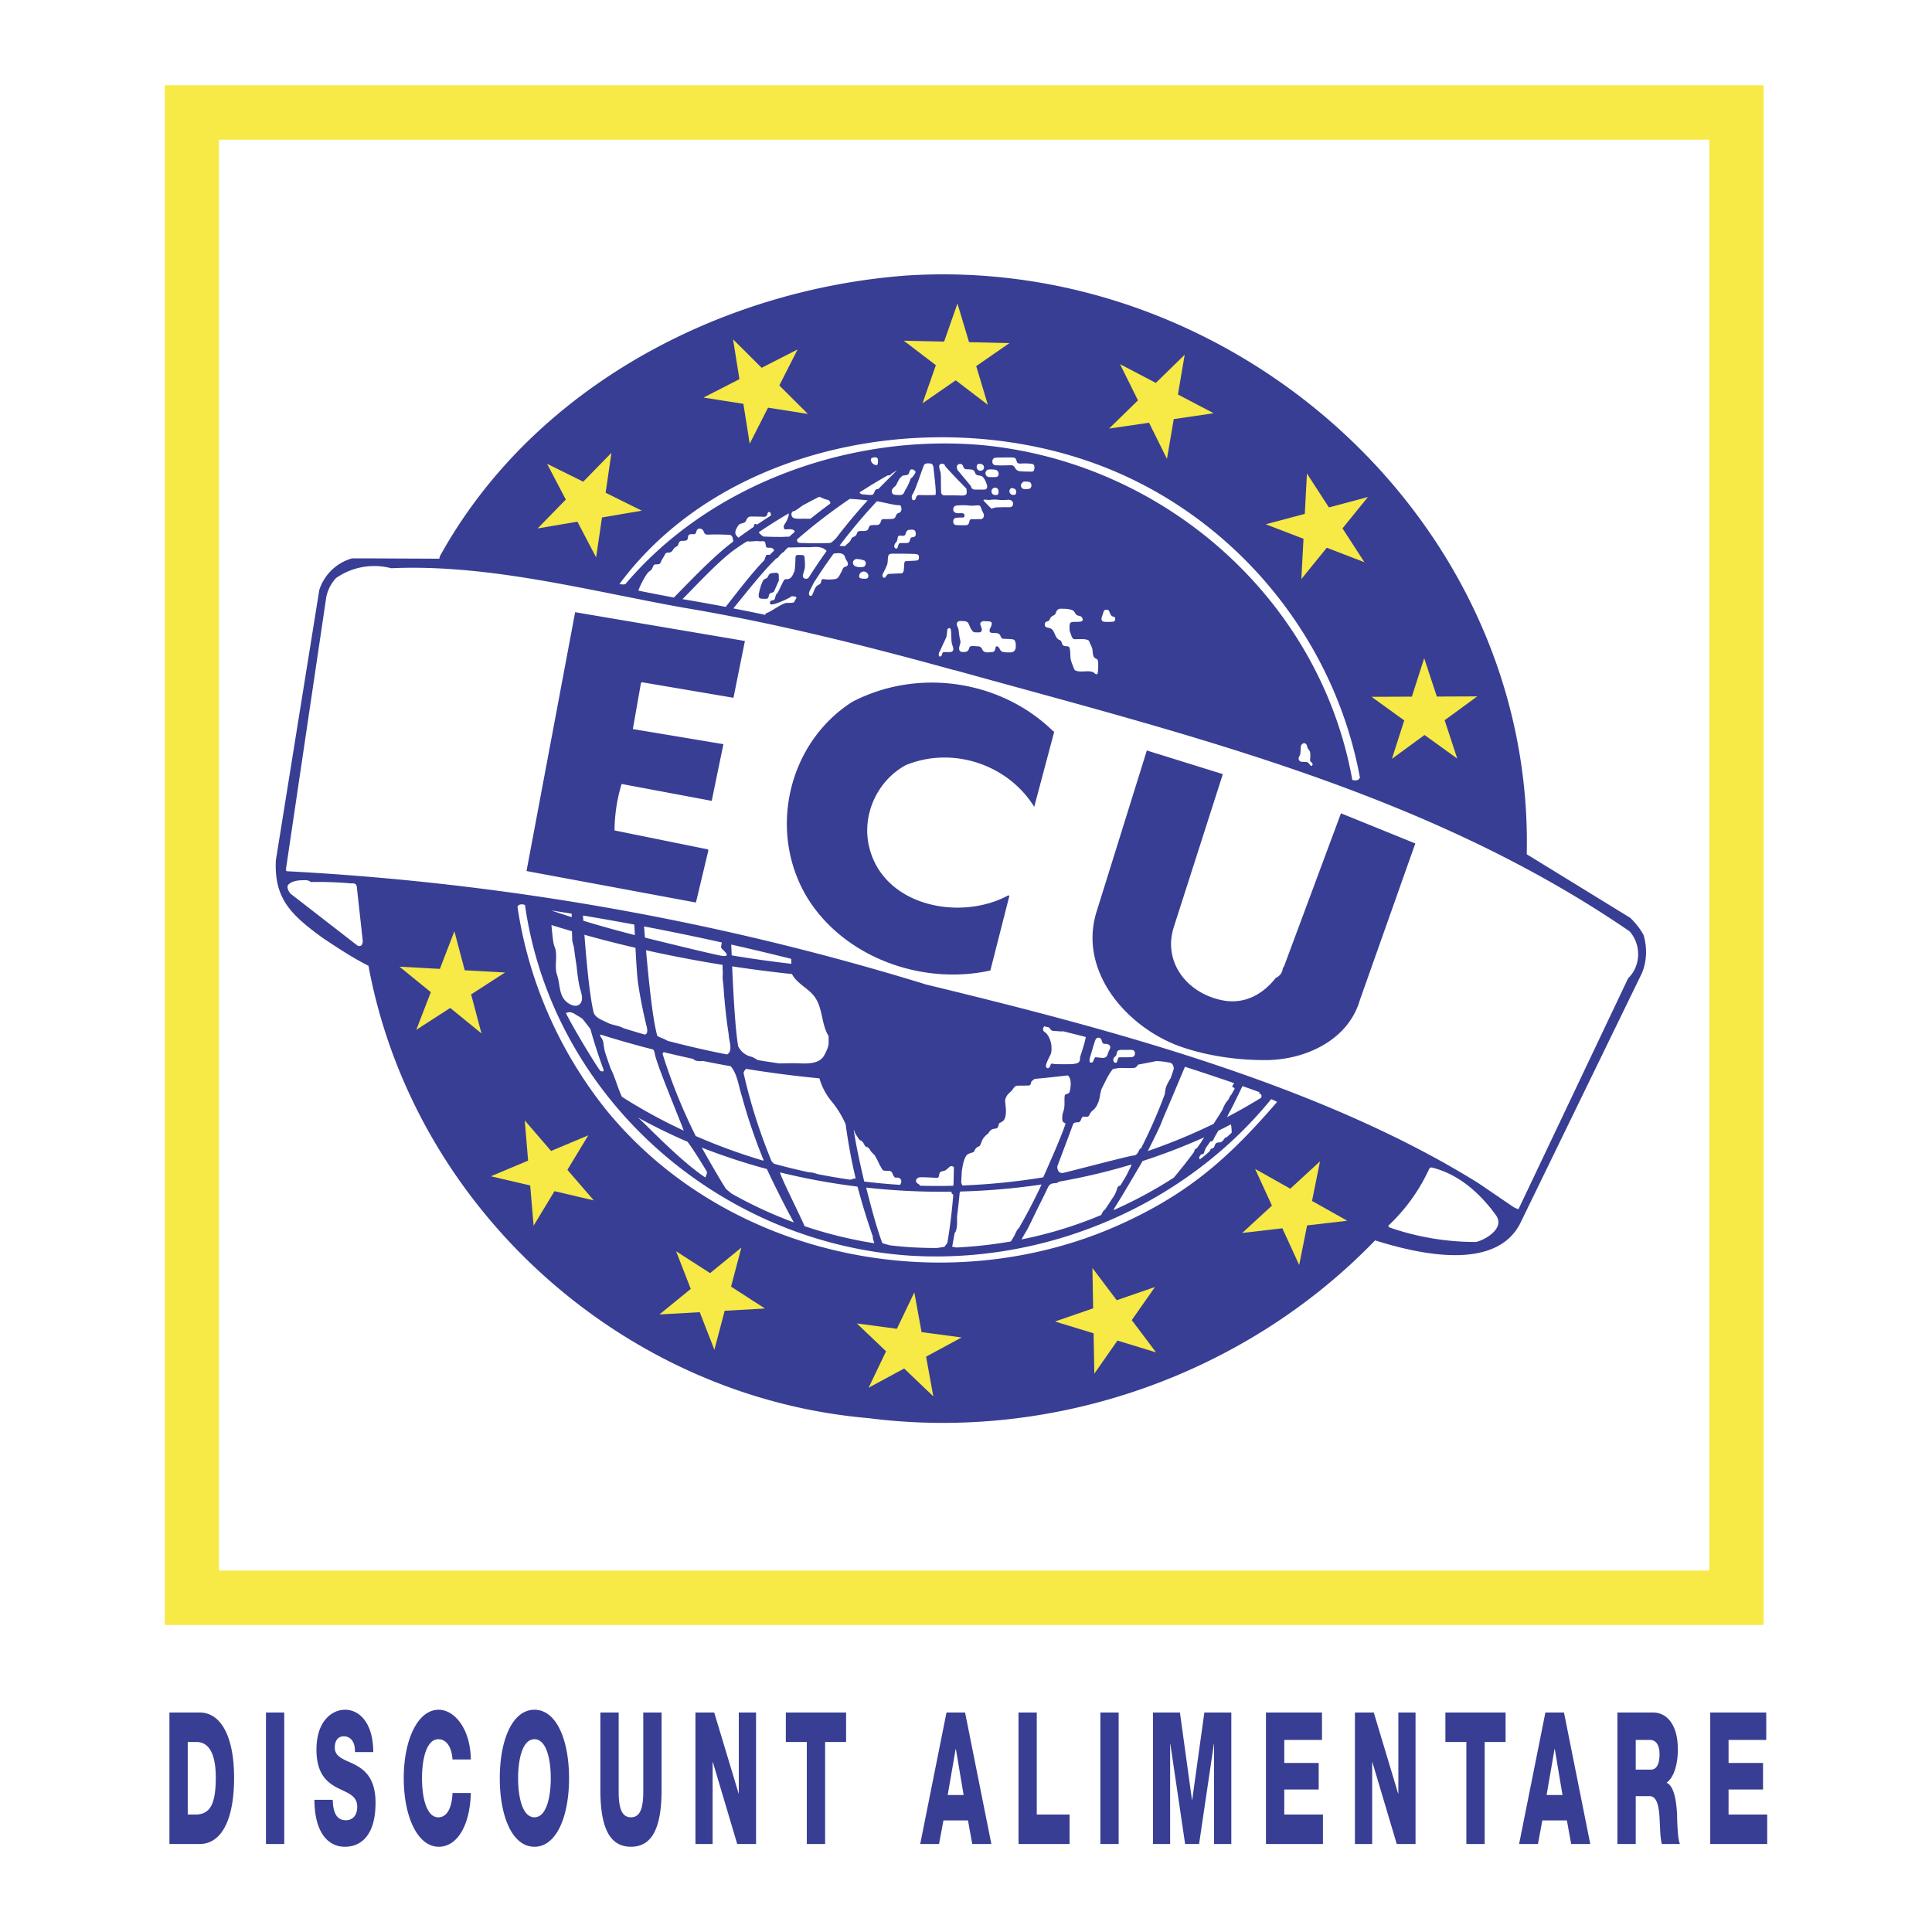 <svg xmlns="http://www.w3.org/2000/svg" width="2500" height="2500" viewBox="0 0 192.756 192.756"><g fill-rule="evenodd" clip-rule="evenodd"><path fill="#fff" d="M0 0h192.756v192.756H0V0z"/><path d="M72.092 96.264c0 .285.011.571.022.857-.028.364-.012.733.056 1.095.102 1.644.271 3.28.519 4.906l.033.33c.062.526.401 1.445-.197 1.751-2.002-.396-3.976-.85-5.922-1.359-.327-.209-.722-.299-1.026-.497-.451-1.626-.823-5.162-1.122-8.541 2.515.561 5.06 1.047 7.637 1.458zm-.124-1.684c.112.203 1.201.97-.04.769-1.563-.314-6.047-1.428-7.581-1.803l-.09-1.117c2.595.495 5.183 1.027 7.761 1.601-.067.325-.095.529-.05.55zm63.682-16.968c-.078.283-.525.288-.732.192-3.25-18.099-18.879-31.771-37.125-33.412-12.92-1.083-26.896 3.827-35.402 13.892a1.15 1.15 0 0 1-.581-.024c10.13-13.651 30.203-17.504 45.725-12.59 14.461 4.529 25.436 17.093 28.154 31.957l-.039-.015zM73 95.319l-.045-1.081c2.002.452 3.999.928 5.984 1.426l.017.495a119.017 119.017 0 0 1-5.956-.84zm-9.599-.755c.09 1.707.186 3.185.299 3.806.208 1.314.468 2.618.784 3.91.073.267.231.896-.17.936-.699-.202-1.398-.412-2.098-.628-.479-.28-1.038-.284-1.54-.518-.491-.265-1.196-.454-1.432-1-.384-1.505-.694-4.674-.937-7.808 1.675.469 3.379.904 5.094 1.302zm18.347 13.022c.017.04.034.079.045.125a6.185 6.185 0 0 0 1.195 2.195 9.622 9.622 0 0 1 1.383 2.263c.242 1.814.575 3.618.998 5.401-.129.018-.254.033-.271.044a.805.805 0 0 1-.288.082 61.477 61.477 0 0 1-3.254-.56 3.066 3.066 0 0 0-.914-.189 61.808 61.808 0 0 1-3.395-.833 1.588 1.588 0 0 1-.26-.246 54.423 54.423 0 0 1-2.803-8.818.787.787 0 0 1 .254-.408c2.42.394 4.856.709 7.31.944zm.919-3.397c-.051.36-.282.825-.44 1.111-.445.809-1.522.82-2.324.797-.716-.04-1.438-.006-2.159 0a95.487 95.487 0 0 1-2.149-.334c-.225-.139-.451-.284-.716-.358-.581-.148-.97-.527-1.229-1.01-.265-1.494-.468-4.793-.603-7.983 1.974.301 3.965.557 5.967.769.501.976 1.658 1.411 2.284 2.301.812 1.155.632 2.687 1.371 3.885.009.272.004.547-.002.822zM57.039 91.157v.347c-.683-.218-1.371-.44-2.047-.67.681.106 1.364.212 2.047.323zm6.249 1.089l.051 1.048a111.614 111.614 0 0 1-5.138-1.432l-.04-.52c1.714.284 3.423.586 5.127.904zm9.616 14.133c.654.774.767 1.881 1.066 2.841l.027.076a55.213 55.213 0 0 0 2.178 6.427l-.017.079a58 58 0 0 1-6.745-2.461 54.687 54.687 0 0 1-3.311-8.207.433.433 0 0 1 .119-.16c.976.238 1.963.464 2.949.676.136.217.582.241.993.207.908.186 1.822.36 2.741.522zm-7.743-1.669a.441.441 0 0 1 .084.109l.073.246c.119.964 2.375 6.296 2.899 7.738a53.75 53.75 0 0 1-6.171-3.375c-.095-.207-.18-.418-.265-.63-.254-.656-.457-1.333-.75-1.972l-.08-.154a59.645 59.645 0 0 1-.597-1.728 7.297 7.297 0 0 1-.146-.867c-.023-.242-.141-.439-.277-.637a.284.284 0 0 1-.045-.23c1.738.546 3.497 1.046 5.275 1.5zm-4.941 2.021l-.017.15c-.062.027-.277-.008-.287-.018-.243-.223-2.652-4.159-3.458-5.791.361-.138.502-.067.626-.032.135.038.266.129.377.201.283.176.599.309.801.589.209.281.44.554.643.843a54.196 54.196 0 0 0 1.315 4.058zM57.095 93.85c.039.219.102.423.163.629.079.645.169 1.286.271 1.926.074.724.158 1.444.322 2.156.124.441.377 1.106.078 1.517-.389.563-1.195.122-1.54-.248-.637-.692-.513-1.709-.806-2.545-.328-.929.129-1.986-.277-2.893-.096-.186-.191-1.012-.288-2.099.683.211 1.365.417 2.047.617.008.314.018.627.03.94zm-20.333 2.507c4.479 24.169 25.347 43.028 49.893 45.132 18.46 2.375 37.57-4.301 50.541-17.737 4.117 1.299 11.885 3.166 14.434-1.612l12.188-25.058c.496-1.21.531-2.549.158-3.804a7.12 7.12 0 0 0-1.336-1.712l-10.316-6.336c.738-33.191-29.137-59.877-61.917-57.738-18.658 1.411-37.259 11.229-46.519 28.003l-.062.246-7.372-.034h-1.331a4.81 4.81 0 0 0-3.265 3.144L27.521 85.84c-.18 3.871 1.574 5.461 4.625 7.703 1.463.973 2.986 1.992 4.616 2.814zm58.466-29.503c23.321 6.48 47.062 12.154 67.354 26.063 1.186 1.341 1.139 3.448-.141 4.681L151.5 120.64a2.069 2.069 0 0 1-.605-.285l-3.377-2.3c-16.098-10.044-37.756-15.609-55.127-19.832C71.697 91.84 50.225 88.06 28.612 86.921a.398.398 0 0 1-.096-.121l4.038-27.241c.147-.698.48-1.354.965-1.88a6.645 6.645 0 0 1 5.51-.986c9.724-.431 19.56 2.208 29.063 3.918 9.148 1.525 18.218 3.794 27.129 6.257l.007-.014zm47.575 49.618c2.674.633 4.811 2.52 6.43 4.744 1.139 1.564-1.805 2.794-2.088 2.696a26.152 26.152 0 0 1-8.5-1.444.406.406 0 0 1-.141-.171 18.104 18.104 0 0 0 4.096-5.7.372.372 0 0 1 .203-.125zM51.635 90.46c.09-.282.536-.271.744-.166 2.725 19.143 19.261 33.72 38.466 34.986 13.586.819 27.321-4.995 35.979-15.614.191.072.395.165.598.27-4.664 5.397-8.529 8.889-15.043 11.943-17.332 8.142-39.492 3.949-51.81-11.035-4.705-5.833-7.851-12.937-8.94-20.384h.006zm77.935-14.737a.421.421 0 0 1 .039-.223l.062-.121a.601.601 0 0 0 .074-.278l.033-.503.006-.132c.027-.206.275-.402.479-.271.141.096.141.293.203.438.057.127.164.216.221.347.066.185.045.406.039.594l-.018.194a.303.303 0 0 0 0 .104.2.2 0 0 0 .051.111c.146.113.221.213.193.33l-.074.096a.117.117 0 0 1-.102-.008c-.135-.132-.197-.288-.338-.353a.336.336 0 0 0-.092-.023l-.344-.015-.174-.011c-.139-.015-.24-.14-.258-.276zm-7.146 35.733l.17-.367c.338-.558.953-1.9 1.371-2.729.574.203 1.156.41 1.73.62l-.119.104.102.02c.08.025.143.085.176.161a.813.813 0 0 1-.012.246 53.121 53.121 0 0 1-3.418 1.945zm.705-3.39l-.221.357a.437.437 0 0 1 .277.194l-.344.612c-.17.126-.191.39-.355.565-.23.258-.389.579-.518.921-.289.477-.588.948-.893 1.415a57.762 57.762 0 0 1-6.559 2.71c.559-1.108 1.291-2.565 1.455-3.087a713.195 713.195 0 0 0 2.25-5.319 212.03 212.03 0 0 1 4.908 1.632zm-3.422 7.609c-.051-.076-.068-.17-.051-.259l.18-.246c.125-.01.254-.029.287-.14l.029-.114c.051-.131.102-.261.156-.39l.451-.641.143-.025a.173.173 0 0 0 .078-.045.583.583 0 0 0 .135-.234 16.6 16.6 0 0 1 .441-.772c.428-.208.846-.418 1.252-.633.057.23.078.586.078.834l-.496.452a.34.34 0 0 0-.215.114c-.051.06-.09.128-.129.192l-.215.186c-.209.045-.389 0-.525.127a.37.37 0 0 0-.078.121l-.08.201a.654.654 0 0 1-.055.105l-.113.071-.078.012c-.131.025-.158.137-.203.256-.344.329-.672.582-.992.828zm-8.596 5.056c.021-.061.045-.127.072-.192.389-.581 2.363-3.91 2.814-4.702a60.561 60.561 0 0 0 6.16-2.371c-.193.268-.322.463-.305.477l-.463.643c-.143.04-.164.065-.176.093a3.601 3.601 0 0 0-.09.266 58.02 58.02 0 0 1-2.002 2.54 43.73 43.73 0 0 1-6.01 3.246zm5.131-11.863l-.021.273a51.206 51.206 0 0 1-2.381 5.433c-.045.006-.084.025-.129.079-.164.294-.248.612-.648.638-.436.03-6.594 1.655-6.961 1.721-.451.096-.625-.261-.615-.642 0 0 1.439-3.804 1.58-4.228.117-.171.326-.164.52-.173.219-.02.258-.277.344-.436a.401.401 0 0 1 .062-.082.18.18 0 0 1 .096-.046c.225-.001.457.095.592-.146.084-.216.215-.383.406-.517.197-.182.35-.411.439-.664.23-.428.221-1.094.4-1.48.311-.608.604-1.289 1.021-1.833a.362.362 0 0 1 .119-.115l.592-.099c.496-.005.992.027 1.477-.006.215-.009.299-.185.418-.329a105.04 105.04 0 0 0 1.811-.351c.463.009.924.067 1.365.162.254.05.365.317.383.595-.096.306-.197.614-.305.918-.248.424-.52.854-.547 1.325l-.018.003zm-5.025-3.43c.113-.09.146-.136.158-.187l.035-.135c.016-.092.039-.199.105-.266.164-.146.508-.098.66-.098.242-.01.48-.01.723-.004.068.004.135.02.197.045a.422.422 0 0 1 .09.517c-.09.156-.299.169-.457.169a26.68 26.68 0 0 1-1.02.005.274.274 0 0 0-.092.018l-.084.133a3.519 3.519 0 0 1-.102.336c-.072.098-.215.076-.287-.018a.37.37 0 0 1 0-.432l.074-.083zm-.248 14.14c-.248.388-.49.758-.738 1.122a.292.292 0 0 0-.113.076 1.65 1.65 0 0 0-.242.441 41.418 41.418 0 0 1-7.959 2.44c.221-.411.57-.971.621-1.074.434-.863.836-1.735 1.275-2.595.266-.536.496-1 .715-1.469l.068-.125a.615.615 0 0 1 .479-.332l.271-.026a.43.43 0 0 0 .299-.14 62.416 62.416 0 0 0 7.248-1.715 1.033 1.033 0 0 1-.096.262c-.129.255-.26.513-.383.772-.199.348-.408.693-.615 1.038-.131.061-.266.109-.328.275a2.98 2.98 0 0 1-.287.723 3.937 3.937 0 0 1-.176.271l-.039.056zm-.344-58.663c.096.191.146.357.254.504a.252.252 0 0 0 .176.093l.141.028c.09.148.102.325 0 .415a.284.284 0 0 1-.141.069 4.733 4.733 0 0 1-.807.016l-.08-.01c-.078-.008-.164-.03-.215-.096-.078-.111-.061-.261-.021-.38.068-.182.123-.369.18-.554a.24.24 0 0 1 .182-.156l.107-.009.102.006c.05.006.095.034.122.074zm-1.867 45.106a.69.69 0 0 1-.051-.332l.035-.158c.078-.265.461-1.599.541-1.755l.033-.077c.096-.19.361-.229.502-.074a.407.407 0 0 1 .084.15l.057.164c.029.11.107.195.232.204l.191.008c.164.012.334.088.385.26.021.127-.035.252-.092.361-.09.166-.135.344-.203.517-.096.25-.383.282-.621.247l-.518-.054a.216.216 0 0 0-.096.023l-.137.29a.784.784 0 0 1-.09.187l-.252.039zm-2.047-43.306a.91.91 0 0 0 .051.346l.102.279c.062.198.135.437.389.437l.209-.006c.338 0 .729-.04 1.049.074.096.026.146.11.182.197.107.296.299.562.314.883.023.229.029.625.26.742l.084.047c.051.029.107.057.143.105a.427.427 0 0 1 .055.168l.018.148c.006.31.006.627-.033.936-.012.111-.045.21-.182.201-.033-.017-.066-.034-.096-.059l-.164-.136c-.551-.241-1.193.045-1.754-.164-.102-.031-.162-.122-.197-.223-.123-.352-.309-.71-.338-1.085-.027-.311-.006-.656-.09-.954-.027-.129-.164-.163-.275-.174l-.193-.016c-.111-.012-.219-.078-.258-.182l-.051-.15a4.165 4.165 0 0 1-.051-.126.31.31 0 0 0-.068-.087l-.078-.051-.125-.062c-.232-.121-.361-.524-.445-.702-.107-.226-.248-.401-.508-.452-.141-.022-.283-.059-.389-.16a.315.315 0 0 1-.023-.076c-.021-.144-.012-.318.141-.385.125-.047.248-.07.328-.182l.066-.149c.08-.188.266-.262.436-.354.039-.041.057-.076.09-.132l.09-.208c.084-.187.232-.266.436-.271.383.008.852-.009 1.201.176a.235.235 0 0 1 .105.075l.068.099c.084.148.186.294.361.341l.152.034.078.023c.188.086.361.45.068.523-.305.079-.637.009-.953.071-.25.048-.211.508-.205.641zm1.043 42.763c.023.237-.021.513-.287.595a2.225 2.225 0 0 1-.643.098c-.508.012-1.021.009-1.535-.005l-.084-.009-.191-.031c-.068-.005-.113-.017-.17.053l-.096.227c-.051.16-.275.26-.367.057-.051-.112-.016-.236.018-.347.119-.333.287-.633.434-.95.102-.245.074-.593.068-.825-.039-.4-.18-.792-.412-1.12a.904.904 0 0 0-.162-.181l-.143-.104c-.18-.153-.141-.418.023-.543l.49.131.09.151c.084.144.26.184.418.187.293.004.586.065.881.032l2.232.561c.012.321-.564 2.023-.564 2.023zm-1.551 4.189c0 .404.029.808-.102 1.193-.111.32-.168.703-.078 1.032.102.093.203.148.293.206-.424 1.285-1.473 3.648-2.234 5.365a65.317 65.317 0 0 1-8.082.812 1.698 1.698 0 0 0-.102-.281c.023-.374.039-.748.057-1.122.084-.513.152-1.038.4-1.486.158-.305.451-.313.729-.429a.111.111 0 0 0 .072-.042.396.396 0 0 0 .057-.079c.096-.247.209-.368.463-.465.033-.006.062-.031.084-.062l.051-.084.096-.244c.125-.365.305-.594.609-.834.039-.006.062-.035.084-.067.125-.221.277-.406.543-.454l.254-.042c.236-.063.197-.342.299-.522.451-.223.535-.309.631-.758.084-.474 0-.923-.039-1.396-.029-.299.164-.631.371-.829l.203-.19c.227-.185.307-.552.633-.569.332-.012.666.006.998-.021a.294.294 0 0 0 .377-.33.547.547 0 0 1 .199-.204l.141-.121c1.105-.101 2.211-.219 3.316-.352.434.327.305 1.261.18 1.66-.066.234-.416.137-.479.359a3.527 3.527 0 0 0-.024.356zm-2.283 8.51a55.873 55.873 0 0 1-2.273 4.364.916.916 0 0 0-.113.104c-.135.2-.23.424-.332.646l-.344.567a43.59 43.59 0 0 1-5.443.606 11.845 11.845 0 0 1-.417-.082c.084-.435.158-.872.231-1.31l.113-.197c.146-.265.158-.993.141-1.504.101-.773.191-1.55.259-2.328a.62.62 0 0 1 .074-.166 67.619 67.619 0 0 0 8.104-.7zm-1.434-71.126c-.248-.007-.502-.009-.75-.037a.616.616 0 0 1-.463-.326l-.045-.083a.427.427 0 0 0-.361-.189c-.496.011-1.004.037-1.504.003-.203-.003-.346-.127-.355-.335-.012-.135.045-.33.18-.384.158-.064.473-.048.57-.048.383-.011.76-.014 1.145-.011l.242.014c.09.017.119.034.141.056l.057.076a.803.803 0 0 1 .078.195l.051.134c.074.165.334.138.469.127.338-.02.688-.008 1.025.037.08.02.107.033.143.051l.078.13c.045.2.039.598-.248.595l-.453-.005zm.225 1.709c-.236.054-.404.04-.562.028a.354.354 0 0 1-.169-.614.392.392 0 0 1 .17-.125l.141-.006c.09.003.18.007.27.017l.137.02c.102.039.174.13.191.234a.47.47 0 0 1-.018.296.44.44 0 0 1-.16.15zm-1.572.615l-.102.002a.365.365 0 0 1-.203-.636l.107-.055c.141.027.221.053.287.086.102.042.152.15.152.257l-.006.172c-.027.104-.072.148-.123.165l-.112.009zm-2.233 12.687c.135.287-.125.561-.17.77 0 .045-.006.087-.006.13a.181.181 0 0 0 .129.16c.271.08.768-.064.926.263l.057.12c.039.096.09.19.197.218l.102.012c.293.011.592.015.879.05.34.04.328.467.322.711.012.3-.135.564-.469.589a3.443 3.443 0 0 1-.812-.042c-.225-.043-.299-.282-.41-.445a.345.345 0 0 0-.074-.078.189.189 0 0 0-.09-.032c-.057.002-.096-.003-.129.042l-.035.082-.027.129-.039.128-.045.084a.342.342 0 0 1-.232.102c-.338.023-.801.14-.977-.256a.439.439 0 0 0-.389-.311c-.236-.005-.479-.046-.71-.021-.106.007-.169.091-.203.183l-.051.137a.394.394 0 0 1-.327.253l-.164.012c-.18.011-.395-.012-.451-.22-.085-.327.18-.593.101-.917a6.138 6.138 0 0 1-.152-.914 1.278 1.278 0 0 0-.074-.351l-.096-.232a.382.382 0 0 1-.022-.192l.017-.093c.068-.13.214-.178.355-.178l.283.012c.22.004.439.061.53.287.097.24.208.494.367.699.131.178.43.138.609.136h.113c.162-.017.248-.181.213-.333-.016-.094-.051-.186-.084-.276l-.051-.126c-.078-.238.146-.392.355-.388l.275.021c.143.006.334-.003.453.08l.006-.005zm.004-11.316s-.818-.81-.795-.839a.142.142 0 0 1 .078-.057l.17.004c.17.027.34.033.508.011a2.86 2.86 0 0 1 .773.006c.299.029.602.028.902-.006.213-.023.451.057.52.282.045.161-.029.38-.199.438l-.078.016a4.43 4.43 0 0 1-.475-.001c-.32.004-.643.014-.963.025l-.441.121zm.486-3.153a7.567 7.567 0 0 1-.768.002c-.254-.074-.367-.32-.277-.525a.39.39 0 0 1 .402-.232 2.28 2.28 0 0 1 .625.047.418.418 0 0 1 .215.57.252.252 0 0 1-.197.138zm-.029 1.793l-.105.002a.37.37 0 0 1-.346-.382.375.375 0 0 1 .412-.348c.074.01.141.041.197.089a.582.582 0 0 1 .08.507.211.211 0 0 1-.131.125l-.107.007zm-2.131-.541c-.146-.011-.288-.089-.338-.231l-.035-.125-1.319-1.582c-.107-.206-.124-.465.068-.577.141-.069.355-.062.434.093l.039.088c.046.124.113.268.255.293l.106.011c.187.011.378.009.558.051.137.029.215.148.266.269l.045.109c.057.113.176.165.287.186l.209.035c.344.053.502.521.609.777.084.188.141.493-.107.583a.288.288 0 0 1-.096.019c-.326.011-.66 0-.98.001h-.001zm.817-1.951a.393.393 0 0 1-.512-.051.399.399 0 0 1-.041-.468l.113-.101.107.001c.068.007.129.017.197.031a.338.338 0 0 1 .136.588zm-1.331 5.092l-.039.155c-.029.122-.113.24-.243.251-.316.026-.637.003-.948.003-.135.002-.305-.045-.355-.187-.079-.228-.011-.522.277-.55.208-.02.422-.029.631-.023l.079-.005.096-.095.005-.102c0-.034 0-.067-.005-.102-.057-.082-.08-.095-.107-.104-.259-.074-.558.037-.812-.08-.288-.121-.248-.609.051-.691.09-.021.18-.032.276-.031a6.312 6.312 0 0 1 1.229.028c.233.008.458-.027.688-.034.102-.002.227.022.283.116.072.194.117.316.168.437l.137.282c.096.213-.012.528-.277.539l-.129-.002c-.277.011-.553.014-.824.008-.102-.001-.157.111-.181.187zm-.462-2.574c-.231.042-.395.028-.666.018-.439-.01-.88-.012-1.319-.004-.136.004-.288-.036-.345-.178a.766.766 0 0 1-.039-.196 63.457 63.457 0 0 1-.018-1.512l-.022-.367c-.062-.197-.141-.41-.146-.615a.37.37 0 0 1 .028-.175.355.355 0 0 1 .451-.059c.034.02.056.047.073.077l.045.095c.056.135 1.997 2.146 2.037 2.168.079.087.09.115.09.143l.011.123c.005.125.017.265-.028.381l-.152.101zm-4.873 68.418c.011-.24.214-.354.389-.371.564-.02 1.122.034 1.686.053l.074-.008a.137.137 0 0 0 .096-.051l.051-.135c.029-.14.045-.356.191-.423l.271-.07c.277-.057.423-.276.632-.435.124-.093.304-.04.395.07-.022.547-.017 1.274-.051 1.843-1.105.027-2.21.027-3.316-.004-.057-.063-.125-.158-.152-.164-.176-.083-.249-.188-.266-.305zm2.414-52.92c.045-.082.073-.156.107-.248l.49-1.056c.051-.131.062-.295.08-.422l.022-.248c0-.056.011-.11.034-.161.118-.174.287-.109.321.007.046.278.057.501.057.724l.006.168c.006.22.017.44.085.652.051.15.118.313.106.47-.011.19-.186.258-.35.264-.203-.001-.4 0-.603.002-.068.006-.125.062-.146.128l-.034.125-.04.104c-.118.137-.248.086-.266-.014a.544.544 0 0 1 .057-.373l.074-.122zm1.122 53.986c.017.058.022.118.028.173l.157.127a57.066 57.066 0 0 1-.586 4.803l-.288.39c-.254.049-.508.09-.762.123a41.92 41.92 0 0 1-2.628-.076 42.392 42.392 0 0 1-2.019-.183 12.955 12.955 0 0 1-.796-.224c-.631-1.708-1.156-3.767-1.613-5.544 2.816.313 5.659.45 8.507.411zm-3.418-69.451c-.056.062-.067.092-.085.125l-.079.217c-.096.164-.248.15-.316.057-.096-.143-.062-.369 0-.5l.068-.105c.259-.41.925-2.463 1.083-2.81a.42.42 0 0 1 .096-.127c.152-.098.377-.073.547-.059.237.014.304.255.322.453.017.348.338 2.661.174 2.684-.417.022-.829.026-1.246.016l-.221-.004c-.118-.008-.241-.012-.343.053zm-1.342 7.491c-.029.152-.125.268-.294.275l-.112-.005-1.005.048a.345.345 0 0 0-.275.135l-.057.082c-.029.047-.062.09-.096.131-.13.084-.22.016-.254-.049-.057-.133-.017-.262.05-.383.13-.243.249-.491.356-.747.118-.28.084-.592.129-.888.018-.105.068-.215.17-.256l.09-.021c.146-.02.293-.026.439-.016.644-.004 1.286.004 1.929.027.079.002.153.011.226.026.096.016.181.058.208.156l.011.079a.601.601 0 0 1-.016.246l-.057.099a1.121 1.121 0 0 1-.373.068c-.277.011-.558.027-.84.045a.379.379 0 0 0-.09.025c-.09.076-.079.203-.09.312a9.55 9.55 0 0 1-.049.611zm-1.026-8.266l.09-.084.164-.157c.135-.274.242-.498.373-.704l.27-.259c.057-.014.107-.024.164-.031.135-.02.282-.031.406-.096l.085-.099.039-.146a.64.64 0 0 1 .09-.203c.169-.158.439.007.524.181.051.103-.355.586-.355.586a.264.264 0 0 0-.152.155 4.63 4.63 0 0 1-.423.922 1.628 1.628 0 0 0-.096.161l-.112.239c-.079.164-.209.257-.395.255-.203-.011-.418 0-.615-.047-.295-.071-.26-.521-.057-.673zm.197 5.507c.141-.131.174-.222.191-.316l.045-.236.022-.078a.197.197 0 0 1 .129-.104l.091-.004.242.02c.124.012.237-.037.282-.161l.051-.157c.045-.121.142-.254.271-.273.158-.023.322-.033.48-.005.219.041.248.343.219.515a.311.311 0 0 1-.056.123l-.119.077-.164.025a.671.671 0 0 0-.113.032l-.073.078-.062.222c-.028.108-.107.219-.226.236-.146.008-.293.012-.44.008h-.144l-.141.006a.262.262 0 0 0-.096.029l-.084.121-.062.237-.04.092c-.062.119-.236.073-.282-.035a.388.388 0 0 1 .012-.336l.067-.116zm-1.167-2.387c-.079.002-.142.027-.214.055-.107.283-.141.482-.4.531-.249.014-.519-.017-.762.062-.102.141-.124.223-.152.305-.057.18-.265.234-.434.234l-.31-.004c-.147 0-.316.029-.378.178l-.039.109c-.062.21-.248.271-.429.357a.264.264 0 0 0-.101.116l-.057.118c-.102.265-.372.38-.536.595-.04.058-.338.039-.597.003a54.642 54.642 0 0 1 3.733-4.439c.699.115 1.624.362 2.086.39.062 0 .119.003.181.011a.266.266 0 0 1 .084.03c.164.278.119.619-.129.721-.125.03-.22.081-.277.197l-.084.175a.556.556 0 0 1-.068.124c-.084.074-.107.084-.135.09-.306.06-.769.038-.982.042zm-.412 64.423c.067.103.129.208.186.313l.078.137c.153.235.542.107.768.169a.396.396 0 0 1 .248.225c.051.116.096.244.174.346.04.059.107.092.181.092l.084-.004c.277-.025.513.182.435.482a.942.942 0 0 1-.107.239 61.694 61.694 0 0 1-3.577-.33c-.372-1.572-.828-3.606-1.048-5.165l.09.188c.068.256.243.435.367.661l.073.105a.278.278 0 0 0 .118.094c.31.119.349.393.491.57a.179.179 0 0 0 .078.064l.08.03c.27.083.327.348.496.534.107.109.231.206.316.334.175.294.333.6.469.916zm-1.501-66.88l-.085-.004c-.163.003-.344-.051-.411-.203a65.696 65.696 0 0 1 1.85-1.145c.367-.214.661-.383.954-.549.175.011.332-.035.373-.162l.558-.352c-.614.619-1.241 1.232-1.85 1.86-.13.009-.299.054-.35.178l-.051.136c-.04.11-.113.262-.243.276-.243.029-.52-.01-.745-.035zm1.242-2.932a.388.388 0 0 1-.17-.018.577.577 0 0 1-.439-.502l.034-.15a.69.69 0 0 1 .501-.09.251.251 0 0 1 .146.129l.023.116c.012.114.012.23-.012.342a.582.582 0 0 1-.039.129l-.044.044zm-1.942 71.987a70.581 70.581 0 0 0 1.535 5c-.04.087.062.397.146.651-2.38-.37-4.71-.944-6.96-1.703-.507-1.193-2.453-5.039-2.447-5.365a66.77 66.77 0 0 0 7.726 1.417zm.796-60.649a1.964 1.964 0 0 1-.485-.042.238.238 0 0 1-.141-.119.474.474 0 0 1 .316-.535.465.465 0 0 1 .564.26c.045.105.057.236-.017.332a.285.285 0 0 1-.237.104zm-3.429-3.601c-.187.047-.311.045-.548.045-.772.025-1.55.021-2.323-.01l-.243-.006c-.135-.011-.27-.08-.282-.232l-.006-.115a55.212 55.212 0 0 1 5.257-4.043c.332 0 1.246.086 1.793.143a54.96 54.96 0 0 0-3.159 3.788c-.264.25-.444.412-.489.43zm3.181 2.428a1.275 1.275 0 0 1-.778-.079.376.376 0 0 1-.181-.517.382.382 0 0 1 .401-.193c.186.008.372.04.547.097l.146.046a.356.356 0 0 1 .125.388.346.346 0 0 1-.152.221l-.108.037zm-3.892 1.218c-.085-.011-.203-.015-.243.079l-.039.175-.039.112c-.062.153-.26.198-.378.295-.259.233-.31.614-.474.908-.09.172-.31.117-.326-.08-.012-.147.045-.282.113-.409.084-.165.219-.426.355-.705a54.09 54.09 0 0 1 1.991-2.923c.321-.049.688-.098.958.076.187.128.187.385.305.562.125.172.283.473.035.617a.359.359 0 0 1-.096.042l-.107.036c-.169.066-.208.264-.277.411l-.181.335c-.112.225-.236.428-.513.465-.351.042-.751.062-1.084.004zm-2.188-6.033c-.265.006-.559.016-.818-.064-.231-.066-.316-.412-.174-.599a.184.184 0 0 1 .102-.075l.096-.018c.078-.011.439-.265.846-.56.547-.3 1.1-.59 1.664-.873.254.094.552.257.733.282.203.024.4.172.366.395-.666.488-1.325.993-1.973 1.512-.273.02-.521-.01-.842 0zm.654 5.886c-.152.162-.428.138-.541-.032-.051-.096-.04-.191-.017-.292l.13-.438c.113-.401.051-.851.022-1.266-.006-.123-.084-.221-.214-.232l-.435-.015a.328.328 0 0 0-.102.015c-.141.038-.158.213-.158.334a11.39 11.39 0 0 1-.084 1.239c-.146.327-.282.792-.7.832-.084.003-.174.003-.259.011l-.118.112-.514 1.044a.881.881 0 0 1-.107.198l-.142.167c-.112.171-.055.541-.314.575-.158.014-.322.057-.3.286.023.081.046.099.068.111.31.161 2.234-.791 2.07-.799.174.01.417-.004.513.143l-.271.477c-.254.066-.592.037-.71.045-.49.038-1.495.837-1.958.995-.101.025-.18.1-.186.199a201.41 201.41 0 0 0-3.181-.647c1.274-1.558 2.933-3.683 4.28-4.98.107-.036.203-.09.248-.204l.361-.376c.102-.037.193-.091.238-.203l.332-.319c.593.012 1.185-.035 1.777-.025.592.038 1.207-.144 1.765.134.074.037.198.137.305.244a55.75 55.75 0 0 0-1.798 2.667zm-4.163 58.997c.734 1.587 1.896 3.906 2.691 5.327a42.8 42.8 0 0 1-6.209-2.874 16.676 16.676 0 0 1-.564-.469c-.592-.912-1.799-3.021-2.419-4.125a61.424 61.424 0 0 0 6.501 2.141zm1.541-63.065c-.52.002-1.038-.007-1.551-.026l-.197-.006-.113-.01c-.125-.021-.339-.225-.497-.423a53.643 53.643 0 0 1 3.001-1.888c.011.196-.045.347-.102.488a2.598 2.598 0 0 1-.209.439l-.119.178a.456.456 0 0 0-.04.415.12.12 0 0 0 .08.072.396.396 0 0 0 .09.011l.141-.007c.197-.016.423-.031.604.053.04.015.068.037.09.065.028.04.045.086.056.135l-.547.477c-.23.005-.456.015-.687.027zm-1.602 1.812a4.565 4.565 0 0 0-.192.511c-1.195 1.206-2.701 3.189-3.857 4.656a191.547 191.547 0 0 0-4.31-.772c1.5-1.508 3.44-3.614 5.054-4.842.779-.554 1.371-.944 1.456-.93.333.056.688-.041 1.032-.019.073.016.146.021.219.024l.181-.012a.547.547 0 0 1 .23.021l.085.127.039.189.028.164c.018.086.096.141.187.144l.141.003c.22-.003.457.052.48.298l-.429.416-.169-.006c-.063.004-.119-.003-.175.028zm-2.781-1.734a1.902 1.902 0 0 1-.266-.313c-.107-.245.012-.498.135-.713.074-.145.175-.305.333-.361.186-.065.429-.075.535-.265l.051-.1c.074-.188.204-.351.423-.357.446-.009.897.008 1.336.022a.522.522 0 0 0 .209-.047c.068-.055.084-.08.096-.108l.039-.126.046-.122c.045-.056.067-.065.084-.067a.236.236 0 0 1 .107.012c.039.025.05.036.079.076a.48.48 0 0 1 .022.27c-.468.294-.931.594-1.382.901l-.095-.075-.113-.001c-.062.074-.074.105-.08.137l-.027.152c-.516.352-1.03.715-1.532 1.085zm-9.977 5.282c.102-.38.767-1.741 1.111-1.937a.62.62 0 0 0 .282-.322l.107-.243c.146-.265.581.045.722-.319.078-.236.236-.428.355-.651l.102-.197c.04-.076.124-.113.203-.12l.209-.016c.293-.025.355-.327.541-.495.113-.086.276-.125.333-.264l.039-.104c.029-.099.079-.226.181-.273a.173.173 0 0 1 .079-.023l.355-.014c.096-.004.208-.04.265-.125.051-.087.062-.25.079-.326.062-.307.485-.165.688-.223l.084-.109.074-.213c.118-.339.552-.254.683.029l.09.199c.062.118.203.16.328.156a23.142 23.142 0 0 1 2.024.016l.17.008c.287.037.344.38.349.671-1.923 1.444-4.117 3.753-5.911 5.583a262.156 262.156 0 0 1-3.542-.688zm6.836 57.993c.033.075-.057.33-.158.557-2.594-1.724-6.147-5.524-6.717-5.978a58.192 58.192 0 0 0 4.94 2.414c.66.87 1.856 2.836 1.935 3.007zM31.009 88a36.795 36.795 0 0 1 3.971.134c.214 0 .485-.042.581.206.062.162.062.349.079.517l.553 5.008c.005.248-.079.567-.401.519a.362.362 0 0 1-.164-.072l-6.655-5.159c-.191-.254-.457-.693-.141-.955.439-.364 1.089-.382 1.624-.382a.826.826 0 0 1 .553.184zm45.584-30.428a.246.246 0 0 1-.08.096l-.084.045-.164.074c-.259.127-.591 1.433-.569 1.633l.011.124c.017.107.125.169.226.182l.146.01c.135.008.271.01.406.004l.084-.02.102-.135.034-.144a.337.337 0 0 1 .209-.282.72.72 0 0 1 .129-.04l.085-.025a.21.21 0 0 0 .096-.083l.484-1.089c0-.2-.006-.4-.017-.599-.04-.261-.485-.154-.604-.146l-.118.008a.458.458 0 0 0-.294.229l-.082.158zm40.542 34.842l4.867-15.18-7.582-2.358-4.963 15.917c-1.984 5.975 2.844 11.603 8.191 13.581 2.684.952 5.684 1.394 8.516 1.392 3.947.03 8.342-1.924 9.516-6.007l5.525-15.607-7.416-3.009-5.691 15.301c-.033.047-.078.09-.113.139-.021.43-.299.818-.697.974-1.264 1.617-3.029 2.617-5.145 2.277-2.904-.487-5.426-2.749-5.303-5.904a6.265 6.265 0 0 1 .295-1.516zm-12.082-19.485c-5.262-5.111-13.508-6.301-20.028-2.902-6.56 4.196-8.522 13.299-4.264 19.88 3.784 5.757 11.404 8.396 18.047 6.918l1.896-7.441a.116.116 0 0 0-.131-.042c-4.771 2.576-12.454 1.093-13.863-4.87-.745-3.145.784-6.568 3.666-8.137 4.625-1.9 10.164-.104 12.808 4.163l1.996-7.493-.127-.076zM74.32 63.95l-16.938-2.871-4.851 25.825 16.903 3.14 1.241-5.199-.057-.105-9.306-1.888c.011-1.569.249-3.134.706-4.636l8.99 1.685 1.167-5.656-9.036-1.506.807-4.585c.039-.042.067-.08.13-.083l9.103 1.546 1.141-5.667zM16.904 183.977h3.011c2.132 0 3.44-2.316 3.44-6.613 0-4.062-1.286-6.506-3.44-6.506h-3.011v13.119zm1.826-10.179h.864c1.246 0 1.934 1.157 1.934 3.545 0 2.629-.552 3.639-1.934 3.695h-.864v-7.24zM26.536 183.977h1.823v-13.12h-1.823v13.12zM31.37 179.566c.011 3.363 1.432 4.686 3.04 4.686 1.545 0 3.057-1.065 3.057-4.391 0-2.372-1.021-3.253-2.03-3.784-1.027-.533-2.036-.718-2.036-1.729 0-.863.49-1.12.886-1.12.558 0 1.156.386 1.128 1.58h1.827c-.012-2.959-1.416-4.227-2.809-4.227-1.314 0-2.86 1.121-2.86 3.988 0 2.406 1.055 3.251 2.053 3.784 1.016.533 2.014.753 2.014 1.91 0 .975-.57 1.343-1.117 1.343-.778 0-1.286-.496-1.325-2.041H31.37v.001zM46.977 175.544c-.051-3.161-1.692-4.962-3.204-4.962-2.121 0-3.491 3.032-3.491 6.834 0 3.805 1.37 6.836 3.491 6.836 1.776 0 3.103-1.985 3.204-5.364h-1.828c-.068 1.507-.558 2.425-1.415 2.425-1.179 0-1.631-1.947-1.631-3.896 0-1.945.452-3.894 1.631-3.894.767 0 1.319.697 1.415 2.021h1.828zM49.864 177.416c0 3.805 1.247 6.836 3.458 6.836 2.205 0 3.452-3.031 3.452-6.836 0-3.802-1.247-6.834-3.452-6.834-2.211 0-3.458 3.032-3.458 6.834zm1.828 0c0-1.945.451-3.894 1.63-3.894 1.173 0 1.629 1.948 1.629 3.894 0 1.949-.457 3.896-1.629 3.896-1.179 0-1.63-1.947-1.63-3.896zM66.006 170.857h-1.827v7.901c0 1.689-.333 2.554-1.229 2.554-.892 0-1.225-.864-1.225-2.554v-7.901h-1.827v7.698c0 3.805.931 5.696 3.052 5.696 2.12 0 3.057-1.892 3.057-5.696v-7.698h-.001zM69.384 183.977h1.715v-8.176h.023l2.43 8.176h1.879v-13.12H73.71v8.085h-.017l-2.436-8.085h-1.873v13.12zM84.416 170.857h-6.013v2.941h2.093v10.179h1.827v-10.179h2.093v-2.941zM95.346 174.495h.022l.773 4.594h-1.59l.795-4.594zm-3.536 9.482h1.878l.44-2.353h2.447l.428 2.353h1.906l-2.623-13.119h-1.854l-2.622 13.119zM101.617 183.977h5.094v-2.939h-3.272v-10.181h-1.822v13.12zM109.785 183.977h1.822v-13.12h-1.822v13.12zM115.031 183.977h1.713v-9.958h.024l1.472 9.958h1.393l1.471-9.958h.023v9.958h1.721v-13.12h-2.69l-1.215 8.747h-.015l-1.207-8.747h-2.69v13.12zM126.305 183.977h5.685v-2.939h-3.857v-2.499h3.433v-2.646h-3.433v-2.298h3.762v-2.738h-5.59v13.12zM135.182 183.977h1.72v-8.176h.018l2.435 8.176h1.874v-13.12h-1.715v8.085h-.024l-2.429-8.085h-1.879v13.12zM150.213 170.857h-6.006v2.941h2.092v10.179h1.828v-10.179h2.086v-2.941zM155.098 174.495h.021l.773 4.594h-1.59l.796-4.594zm-3.537 9.482h1.879l.439-2.353h2.449l.428 2.353h1.906l-2.623-13.119h-1.855l-2.623 13.119zM161.369 183.977h1.828V179.2h1.381c.852 0 .971 1.358 1.021 2.683.023.368.051 1.654.209 2.095h1.805c-.248-.477-.277-2.406-.293-2.958-.062-1.25-.277-2.811-1.021-3.143v-.037c.732-.532 1.1-1.873 1.1-3.288 0-2.645-1.219-3.693-2.459-3.693h-3.57v13.118h-.001zm1.828-10.382h1.449c.514 0 .926.441.926 1.416 0 .992-.295 1.543-.848 1.543h-1.527v-2.959zM170.631 183.977h5.683v-2.939h-3.855v-2.499h3.439v-2.646h-3.439v-2.298h3.76v-2.738h-5.588v13.12z" fill="#383e93"/><path d="M21.844 156.694h148.697V13.936H21.844v142.758zm-5.403 5.432h159.508V8.504H16.441v153.622z" fill="#f7e946"/><path fill="#f7e946" d="M93.118 139.317l-.722-3.963 3.542-1.915-3.993-.534-.722-3.963-1.743 3.633-3.992-.536 2.915 2.78-1.742 3.633 3.547-1.915 2.91 2.78zM115.34 134.927l-2.424-3.218 2.313-3.301-3.815 1.314-2.424-3.216.072 4.027-3.806 1.314 3.851 1.176.075 4.027 2.306-3.301 3.852 1.178zM59.244 119.764l-2.634-3.049 2.086-3.446-3.716 1.562-2.628-3.05.338 4.015-3.717 1.561 3.925.919.34 4.014 2.08-3.446 3.926.92zM134.414 121.794l-3.512-1.976.795-3.95-2.967 2.729-3.509-1.975 1.681 3.662-2.966 2.729 4.003-.466 1.682 3.662.789-3.95 4.004-.465zM48.037 103.105l-1.033-3.894 3.385-2.184-4.022-.222-1.032-3.894-1.449 3.756-4.028-.222 3.125 2.545-1.449 3.757 3.384-2.185 3.119 2.543zM79.577 34.863l-3.587 1.833-2.855-2.844.638 3.977-3.587 1.837 3.981.623.632 3.979 1.827-3.593 3.977.624-2.849-2.843 1.823-3.593zM95.526 30.283l-1.331 3.801-4.026-.091 3.203 2.442-1.331 3.801 3.311-2.292 3.203 2.442-1.157-3.86 3.311-2.292-4.026-.093-1.157-3.858zM118.199 35.388l-2.881 2.816-3.57-1.871 1.787 3.611-2.881 2.815 3.987-.584 1.787 3.61.677-3.971 3.983-.585-3.565-1.871.676-3.97zM64.033 50.95l-3.61-1.786.58-3.987-2.814 2.881-3.609-1.785 1.872 3.567-2.814 2.883 3.97-.678 1.867 3.568.587-3.987 3.971-.676zM136.131 56.095l-2.19-3.38 2.538-3.128-3.891 1.04-2.195-3.381-.213 4.021-3.893 1.041 3.762 1.447-.213 4.02 2.537-3.127 3.758 1.447zM147.383 69.479l-4.028.017-1.263-3.827-1.231 3.835-4.027.017 3.266 2.355-1.229 3.835 3.254-2.38 3.266 2.355-1.258-3.827 3.25-2.38zM71.275 134.671l1.026-3.896 4.021-.225-3.384-2.183 1.026-3.894-3.118 2.547-3.39-2.181 1.46 3.756-3.124 2.548 4.021-.227 1.462 3.755z"/></g></svg>